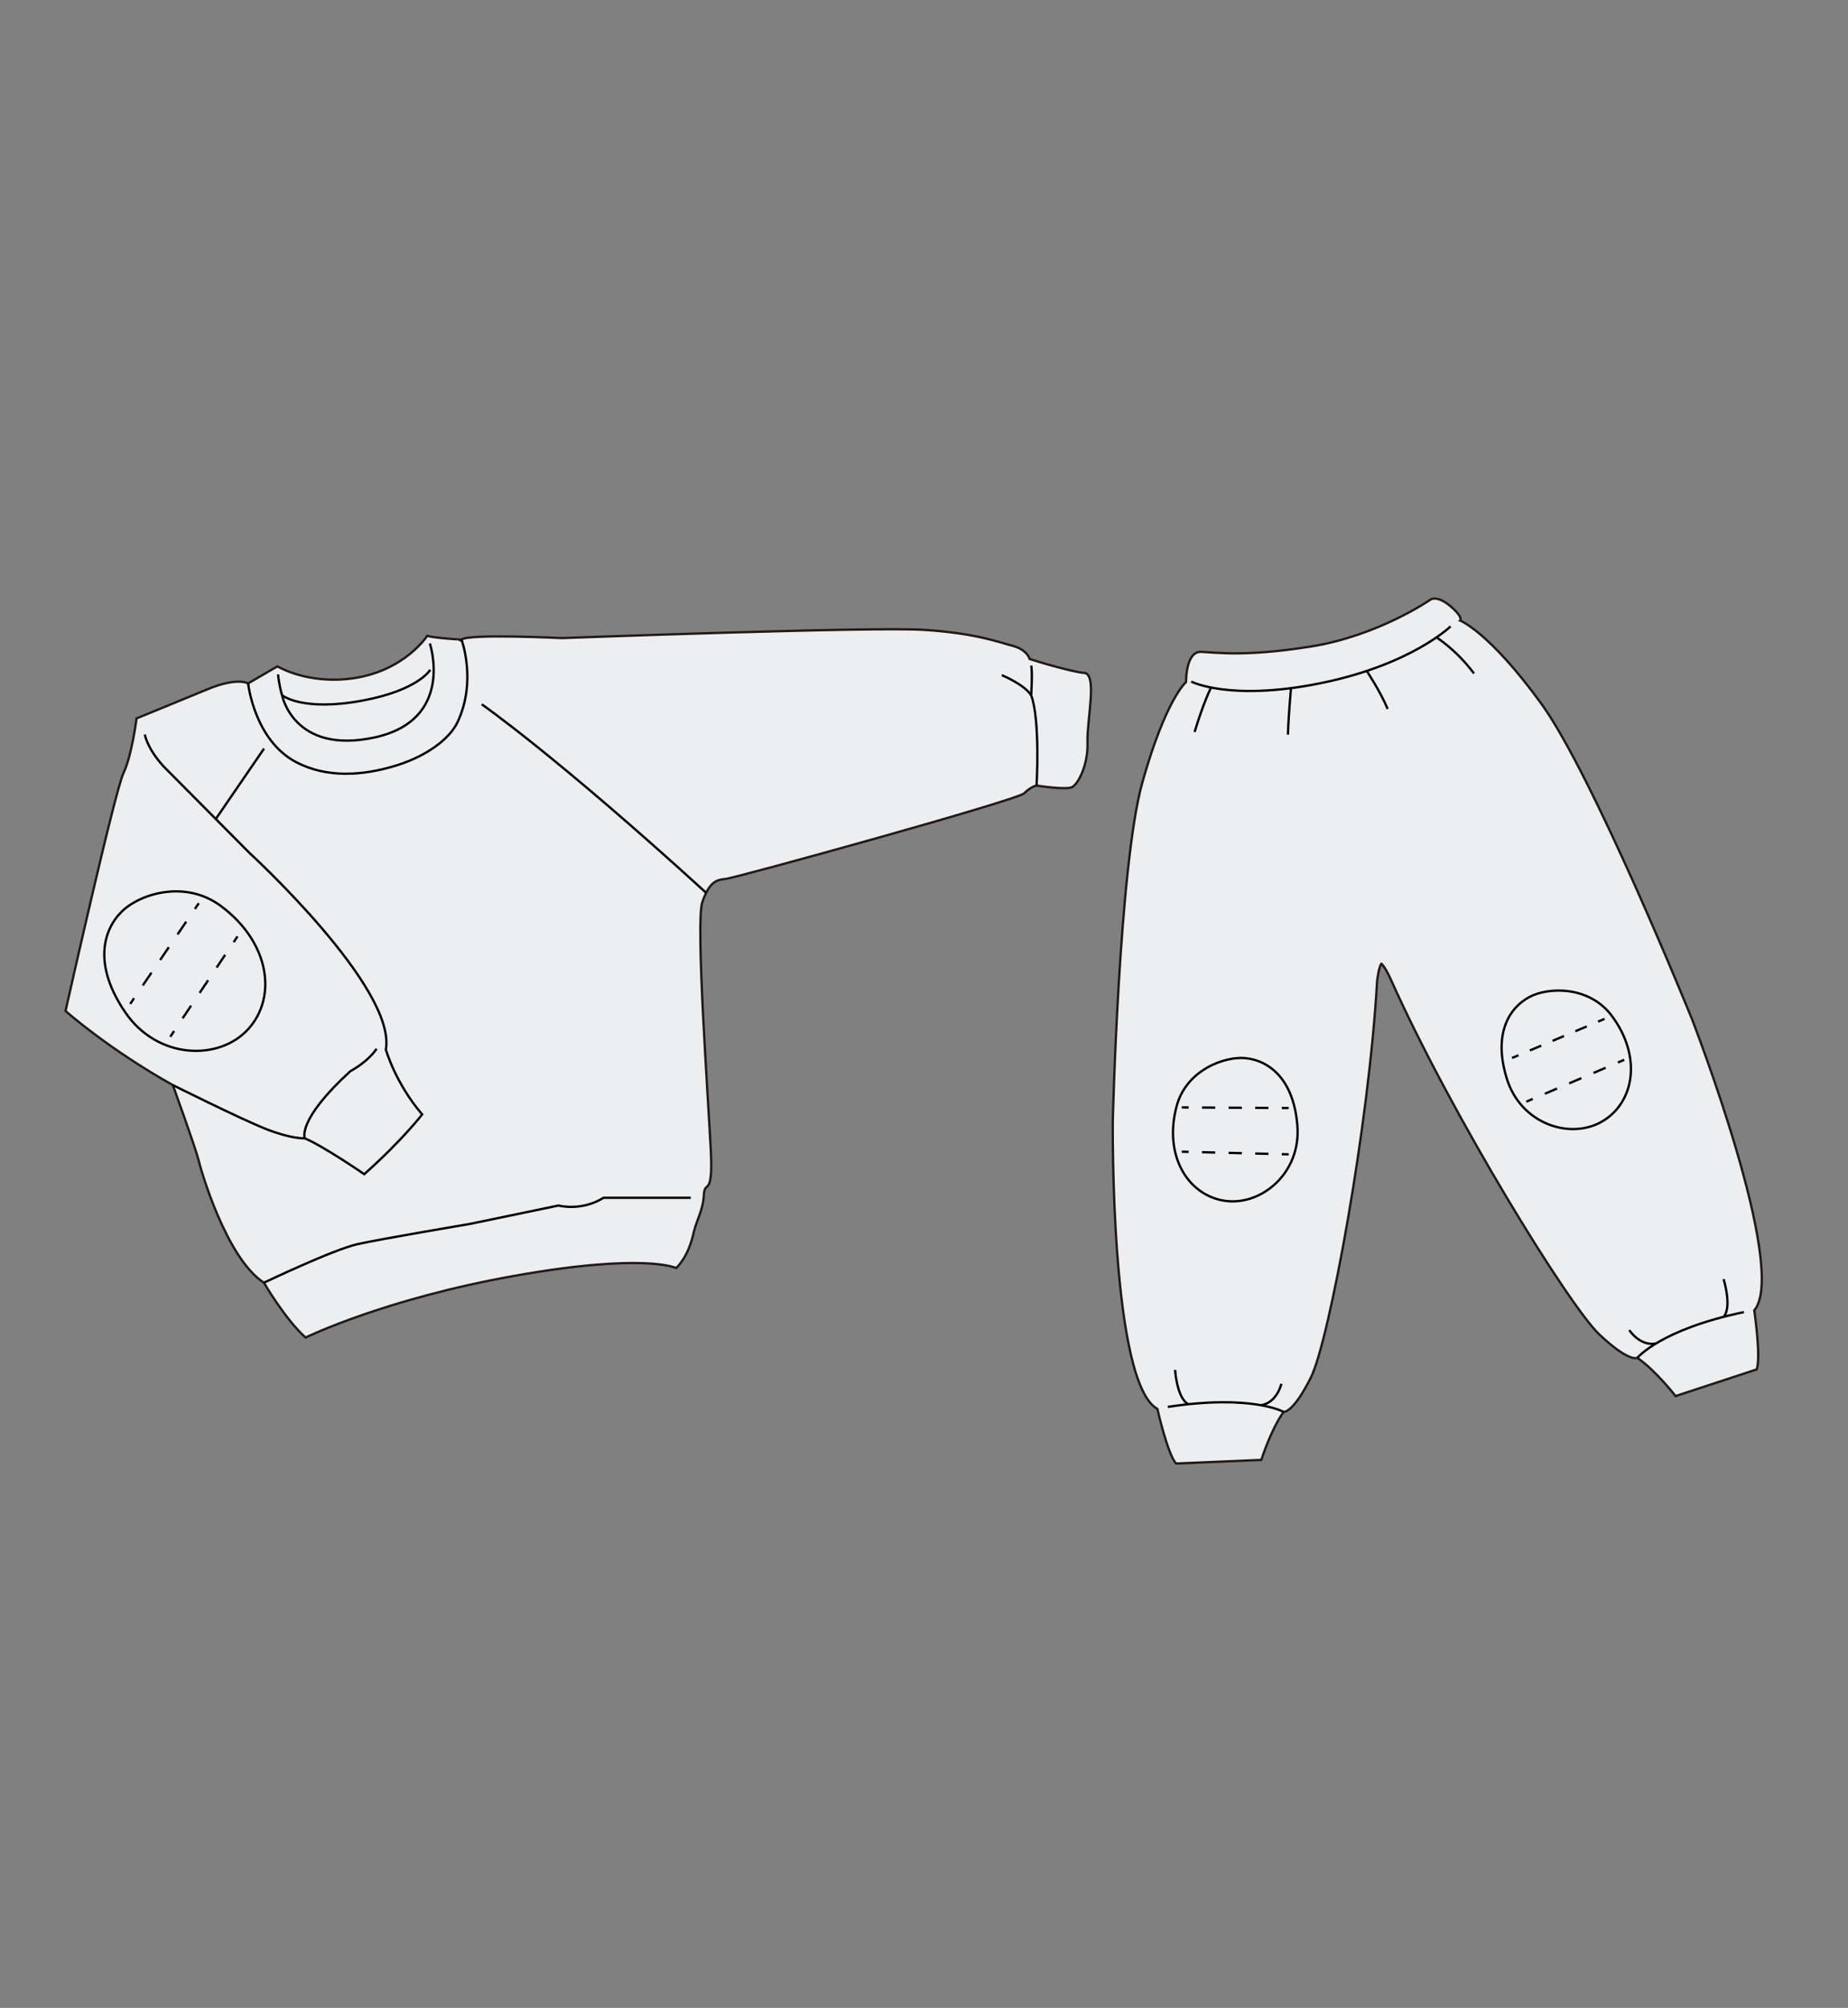<?xml version="1.0" encoding="utf-8"?>
<!-- Generator: Adobe Illustrator 16.0.0, SVG Export Plug-In . SVG Version: 6.00 Build 0)  -->
<!DOCTYPE svg PUBLIC "-//W3C//DTD SVG 1.1//EN" "http://www.w3.org/Graphics/SVG/1.1/DTD/svg11.dtd">
<svg version="1.1" id="Capa_3" xmlns="http://www.w3.org/2000/svg" xmlns:xlink="http://www.w3.org/1999/xlink" x="0px" y="0px"
	 width="798.049px" height="866.959px" viewBox="0 0 798.049 866.959" enable-background="new 0 0 798.049 866.959"
	 xml:space="preserve">
<rect x="0" y="0" width="798.049" height="866.959" fill="#808080" stroke="none"/>
<path fill="#EDEEF0" stroke="#211915" stroke-miterlimit="10" d="M184.51,274.521c0,0-9.688,15.081-31.875,18.324
	c-19.735,2.885-32.829-5.136-32.829-5.136l-12.656,7.368c0,0-4.547-2.848-17.52,2.517c-16.875,6.978-30.662,12.584-30.662,12.584
	s-2,16-5.667,23.667s-25,102.667-25,102.667s18.333,16.334,46.333,32c0,0,10,27.665,11,31.999s12,42.668,28.333,53.334
	c0,0,9.333,15.999,18,23.666c0,0,34-16.666,90.333-26.666s69.667-3.334,69.667-3.334s5.269-4.327,7.667-15.666
	c1.483-5.847,4-9.333,4.333-16s4,1.667,3-19s-6.667-98.667-3.667-107.333s6-9.667,10-10s126-33.997,129-36.997
	s5.333-3.333,5.333-3.333s12.668,2,15.334,0.667s6.999-9.667,6.666-19.333s4.534-30-1.666-30c-1.667,0-12.001-2.333-23.334-6
	c0,0-1-4-7.333-5.667s-16-5.453-38.333-6.893c-22.333-1.44-156.333,3.56-156.333,3.56s-40.667-2-43.333,0.667
	C199.301,276.181,187.51,275.517,184.51,274.521z"/>
<path fill="#EDEEF0" stroke="#211915" stroke-miterlimit="10" d="M600.583,422.835c26.298,58.793,77,140.954,90,153.271
	s16.5,10.183,16.5,10.183c8,5.5,16.5,16.5,16.5,16.5l35-11.5c2-5-1-25.5-1-25.5c15-18-27-126-27-126s-42.5-105-65-136
	s-34.999-35.833-34.999-35.833s1.5-1.333-4.167-6.167s-8.5-3-8.5-3s-22.5,15.667-51.667,20.333s-41.5,2.5-47.666,2.333
	s-6.334,11.5-6.334,11.5l-0.076,1.555c0,0-8.775,7.405-18.87,43.398c-10.094,35.995-12.748,146.308-12.748,146.308
	s-1.126,112.875,19.267,124.115c0,0,4.438,19.712,8.075,23.58l36.807-1.567c0,0,4.063-12.951,9.604-20.717
	c0,0,4.029,0.741,11.838-14.958s25.062-108.61,28.562-171.256c0,0,0.827-6.462,1.875-7.29
	C596.583,416.124,598.184,417.471,600.583,422.835z"/>
<path fill="none" stroke="#000000" stroke-miterlimit="10" d="M62.525,317.146c0,0,1,6.064,8.258,13.917l36.852,37.117
	c0,0,63.667,58.334,59,85c0,0,4,14.334,15.667,28c0,0-8.333,10.938-25,25.802c0,0-17.667-12.136-25.667-15.47
	c0,0-5.667,0.334-16.667-4s-40.333-19.002-40.333-19.002"/>
<path fill="none" stroke="#000000" stroke-miterlimit="10" d="M447.634,339.181c0,0,1.667-28.334-2.333-39.001
	c0,0,0.667-9.904,0-12.785"/>
<path fill="none" stroke="#000000" stroke-miterlimit="10" d="M432.634,291.513c0,0,9.667,4,12.667,8.667"/>
<path fill="none" stroke="#000000" stroke-miterlimit="10" d="M131.634,491.513c0,0-3.667-7.666,19.667-29
	c0,0,7.332-3.825,11.333-9.667"/>
<path fill="none" stroke="#000000" stroke-miterlimit="10" d="M107.15,295.076c0,0,2.625,24.57,20.875,34.07
	c13.069,6.803,28.576,5.917,43.379,1.283c12.406-3.884,22.634-11.084,26.206-18.668c8.358-17.75,1.692-35.581,1.692-35.581"/>
<path fill="none" stroke="#000000" stroke-miterlimit="10" d="M185.634,277.846c0,0,11.095,33.122-24.109,40.613
	c-34.75,7.395-39.724-18.28-39.724-18.28s8.6,7.174,34.667,2.331c24.376-4.529,29.333-13.333,29.333-13.333"/>
<line fill="none" stroke="#000000" stroke-miterlimit="10" x1="114.03" y1="323.211" x2="93.185" y2="353.628"/>
<path fill="none" stroke="#000000" stroke-miterlimit="10" d="M208.054,304.107c0,0,32.209,22.369,96.895,81.388"/>
<path fill="none" stroke="#000000" stroke-miterlimit="10" d="M120.086,291.208c0,0,0.246,3.868,1.715,8.972"/>
<path fill="none" stroke="#000000" stroke-miterlimit="10" d="M113.968,553.844c0,0,29.969-14.332,40.484-16.665
	s48.199-8.666,48.199-8.666l38.533-8c0,0,9.784,2.666,19.45-3.334h37.667"/>
<path fill="none" stroke="#000000" stroke-miterlimit="10" d="M52.567,393.596c7.632-7.544,27.271-13.989,42.859-2.381
	c20.869,15.54,24.406,38.989,11.905,52.978s-39.287,13.394-53.276-7.143C40.067,416.514,44.599,401.473,52.567,393.596z"/>
<g>
	<g>
		<line fill="none" stroke="#000000" stroke-miterlimit="10" x1="56.221" y1="433.479" x2="57.91" y2="431"/>
		
			<line fill="none" stroke="#000000" stroke-miterlimit="10" stroke-dasharray="6.662,6.662" x1="61.661" y1="425.494" x2="82.293" y2="395.212"/>
		<line fill="none" stroke="#000000" stroke-miterlimit="10" x1="84.169" y1="392.459" x2="85.858" y2="389.979"/>
	</g>
</g>
<g>
	<g>
		<line fill="none" stroke="#000000" stroke-miterlimit="10" x1="73.525" y1="447.646" x2="75.195" y2="445.154"/>
		
			<line fill="none" stroke="#000000" stroke-miterlimit="10" stroke-dasharray="6.595,6.595" x1="78.867" y1="439.676" x2="99.063" y2="409.544"/>
		<line fill="none" stroke="#000000" stroke-miterlimit="10" x1="100.899" y1="406.805" x2="102.57" y2="404.313"/>
	</g>
</g>
<path fill="none" stroke="#000000" stroke-miterlimit="10" d="M514.416,294.289c0,0,16.833,8.667,56,0.667s56-24.5,56-24.5"/>
<path fill="none" stroke="#000000" stroke-miterlimit="10" d="M620.321,275.223c0,0,8.334,5.065,16.215,15.565"/>
<path fill="none" stroke="#000000" stroke-miterlimit="10" d="M590.218,289.694c0,0,6.032,9.096,9.032,16.429"/>
<path fill="none" stroke="#000000" stroke-miterlimit="10" d="M707.083,586.289c0,0,9.976-12.25,46-19.75"/>
<path fill="none" stroke="#000000" stroke-miterlimit="10" d="M744.333,552.289c0,0,3.75,12.074,0,16.287"/>
<path fill="none" stroke="#000000" stroke-miterlimit="10" d="M703.583,574.289c0,0,4.561,7.1,11.53,5.8"/>
<path fill="none" stroke="#000000" stroke-miterlimit="10" d="M522.978,296.853c0,0-3.431,6.93-7.093,19.211"/>
<path fill="none" stroke="#000000" stroke-miterlimit="10" d="M557.505,297.128c0,0-1.106,12.359-1.322,20.074"/>
<path fill="none" stroke="#000000" stroke-miterlimit="10" d="M538.008,456.895c-9.134-0.952-25.698,5.06-29.897,20.747
	c-5.622,20.998,4.563,38.141,20.397,40.767c15.833,2.624,33.403-11.701,31.757-32.383
	C558.619,465.344,547.543,457.888,538.008,456.895z"/>
<g>
	<g>
		<line fill="none" stroke="#000000" stroke-miterlimit="10" x1="556.525" y1="478.417" x2="553.525" y2="478.4"/>
		
			<line fill="none" stroke="#000000" stroke-miterlimit="10" stroke-dasharray="5.743,5.743" x1="547.781" y1="478.368" x2="516.197" y2="478.192"/>
		<line fill="none" stroke="#000000" stroke-miterlimit="10" x1="513.325" y1="478.176" x2="510.325" y2="478.159"/>
	</g>
</g>
<g>
	<g>
		<line fill="none" stroke="#000000" stroke-miterlimit="10" x1="556.525" y1="498.413" x2="553.526" y2="498.339"/>
		
			<line fill="none" stroke="#000000" stroke-miterlimit="10" stroke-dasharray="5.745,5.745" x1="547.782" y1="498.197" x2="516.197" y2="497.416"/>
		<line fill="none" stroke="#000000" stroke-miterlimit="10" x1="513.324" y1="497.344" x2="510.325" y2="497.27"/>
	</g>
</g>
<path fill="none" stroke="#000000" stroke-miterlimit="10" d="M660.587,430.414c8.131-4.269,25.745-4.82,35.456,8.194
	c13.001,17.423,9.891,37.119-3.845,45.423s-35.362,1.507-41.494-18.315C644.572,445.896,652.098,434.868,660.587,430.414z"/>
<g>
	<g>
		<line fill="none" stroke="#000000" stroke-miterlimit="10" x1="652.986" y1="456.799" x2="655.749" y2="455.631"/>
		
			<line fill="none" stroke="#000000" stroke-miterlimit="10" stroke-dasharray="5.333,5.333" x1="660.661" y1="453.555" x2="687.681" y2="442.14"/>
		<line fill="none" stroke="#000000" stroke-miterlimit="10" x1="690.137" y1="441.103" x2="692.901" y2="439.935"/>
	</g>
</g>
<g>
	<g>
		<line fill="none" stroke="#000000" stroke-miterlimit="10" x1="659.145" y1="475.676" x2="661.903" y2="474.496"/>
		
			<line fill="none" stroke="#000000" stroke-miterlimit="10" stroke-dasharray="5.709,5.709" x1="667.152" y1="472.251" x2="696.019" y2="459.902"/>
		<line fill="none" stroke="#000000" stroke-miterlimit="10" x1="698.644" y1="458.779" x2="701.402" y2="457.599"/>
	</g>
</g>
<path fill="none" stroke="#000000" stroke-miterlimit="10" d="M554.309,609.628c0,0-13.661-7.729-50.012-2.164"/>
<path fill="none" stroke="#000000" stroke-miterlimit="10" d="M507.448,591.467c0,0,0.758,12.295,5.755,14.844"/>
<path fill="none" stroke="#000000" stroke-miterlimit="10" d="M553.343,597.489c0,0-1.758,8.04-8.737,9.254"/>
</svg>
